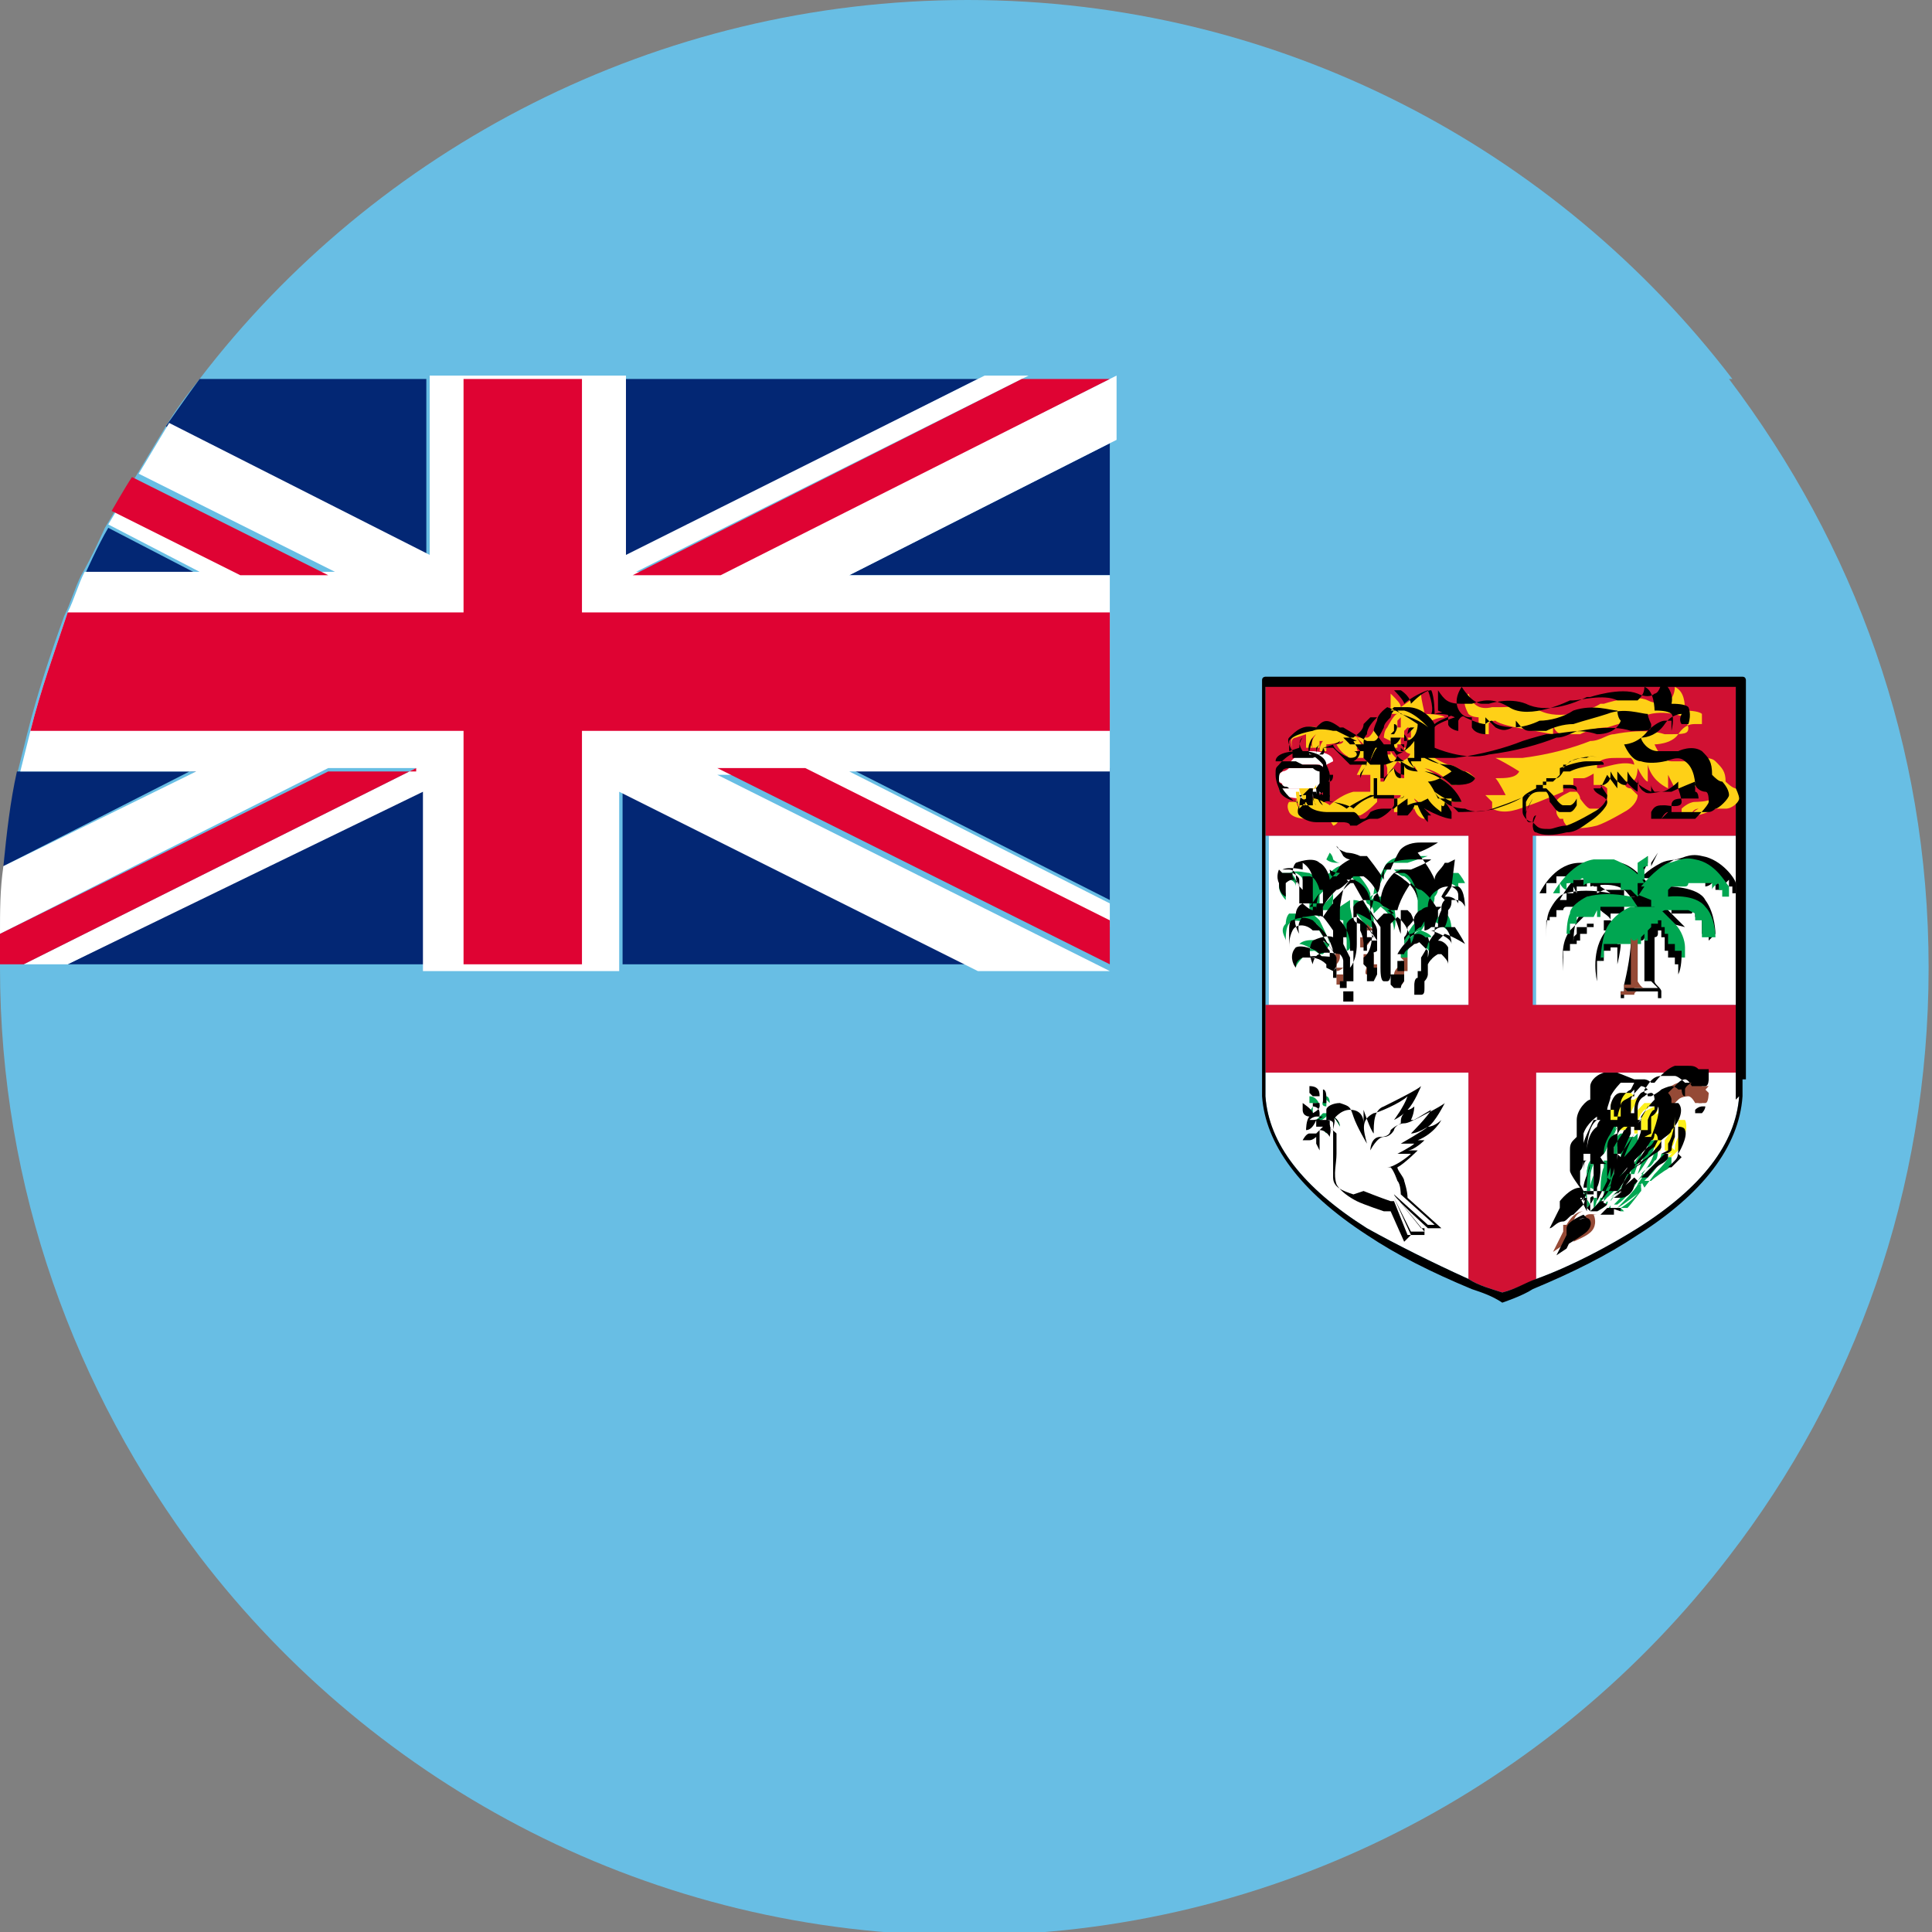 <?xml version="1.0" encoding="UTF-8"?><svg xmlns="http://www.w3.org/2000/svg" viewBox="0 0 5.71 5.71"><rect x="0" y="0" width="5.71" height="5.71" fill="#808080" stroke="none"/><defs><style>.d{fill:#032774;}.e{fill:#68bee4;}.f{fill:#fff;}.g{fill:#fed017;}.h{fill:#fdf01c;}.i{fill:#00a651;}.j{fill:#d11133;}.k{fill:#df0333;}.l{fill:#954a36;}</style></defs><g id="a"/><g id="b"><g id="c"><g><g><path class="e" d="M5.12,1.12c-.52-.68-1.34-1.12-2.26-1.12S1.11,.44,.59,1.12c-.04,.05-.07,.09-.1,.14-.03,.05-.06,.1-.09,.15-.02,.03-.04,.07-.06,.1l-.03,.05s-.04,.09-.07,.14c-.02,.04-.03,.08-.05,.12-.04,.11-.08,.23-.11,.35-.01,.04-.02,.08-.03,.12-.02,.09-.03,.19-.04,.28,0,.07-.01,.13-.01,.2,0,.03,0,.06,0,.09,0,.65,.22,1.25,.59,1.74,.52,.68,1.34,1.12,2.26,1.12s1.74-.44,2.26-1.12c.37-.48,.59-1.08,.59-1.74s-.22-1.25-.59-1.74Z"/><g><path class="d" d="M.58,2.27L.01,2.56c.01-.1,.02-.19,.04-.28H.58Z"/><path class="d" d="M1.26,1.12v.53l-.77-.39s.07-.1,.1-.14h.67Z"/><path class="d" d="M.58,1.7H.25s.04-.09,.07-.14l.27,.14Z"/><polygon class="d" points="3.28 1.7 3.28 1.31 2.51 1.7 3.28 1.7"/><polygon class="d" points="2.89 1.12 1.84 1.12 1.84 1.65 2.89 1.12"/><polygon class="d" points="3.28 2.66 3.28 2.27 2.51 2.27 3.28 2.66"/><polygon class="d" points=".2 2.85 1.26 2.85 1.26 2.32 .2 2.85"/><polygon class="d" points="1.84 2.85 2.89 2.85 1.84 2.32 1.84 2.85"/><path class="f" d="M3.28,1.31l-.77,.39h.77v.58h-.77l.77,.39v.07l-.9-.45h-.26l1.16,.58h-.39l-1.06-.53v.53h-.58v-.53L.2,2.85H.07l1.16-.58h-.26L0,2.76c0-.07,0-.13,.01-.2l.57-.28H.06s.02-.08,.03-.12c.03-.12,.07-.23,.11-.35,.02-.04,.03-.08,.05-.12h.34l-.27-.14,.03-.05,.38,.19h.26l-.58-.29c.03-.05,.06-.1,.09-.15l.77,.39v-.53h.58v.53l1.06-.53h.13l-1.16,.58h.26l1.16-.58h0v.19Z"/><path class="k" d="M.97,1.7h-.26l-.38-.19s.04-.07,.06-.1l.58,.29Z"/><polygon class="k" points="2.12 2.27 3.28 2.85 3.28 2.85 3.28 2.72 2.38 2.27 2.12 2.27"/><polygon class="k" points="1.87 1.7 2.13 1.7 3.28 1.12 3.02 1.12 1.87 1.7"/><path class="k" d="M1.23,2.27L.07,2.85h-.07s0-.06,0-.09l.97-.48h.26Z"/><path class="k" d="M3.28,1.81v.35H1.72v.69h-.35v-.69H.09c.03-.12,.07-.23,.11-.35H1.37v-.69h.35v.69h1.56Z"/></g></g><g><g><rect class="f" x="4.54" y="2.47" width=".6" height=".5"/><path class="f" d="M5.14,3.2s0,.03,0,.04c-.01,.14-.11,.27-.3,.39-.08,.05-.19,.11-.3,.15v-.61h.6v.03h0Z"/><path class="f" d="M4.34,3.17v.61c-.11-.05-.21-.1-.3-.15-.19-.12-.29-.25-.3-.39,0-.01,0-.03,0-.04h0v-.03h.6Z"/><rect class="f" x="3.75" y="2.47" width=".6" height=".5"/><path class="j" d="M5.14,2.97v.2h-.6v.61s-.06,.03-.1,.04c-.03-.01-.07-.02-.1-.04v-.61h-.6v-.2h.6v-.5h-.6v-.45h1.39v.45h-.6v.5h.6Z"/><path d="M5.16,3.19v-1.18s0-.01-.01-.01h-1.41s-.01,0-.01,.01v1.18s0,.03,0,.05c.01,.14,.11,.28,.31,.41,.09,.06,.19,.11,.31,.16,.03,.01,.06,.02,.09,.04h0s.06-.02,.09-.04c.12-.05,.22-.1,.31-.16,.19-.12,.3-.26,.31-.41,0-.02,0-.03,0-.05Zm-.02,.05c-.01,.14-.11,.27-.3,.39-.08,.05-.19,.11-.3,.15-.03,.01-.06,.03-.1,.04-.03-.01-.07-.02-.1-.04-.11-.05-.21-.1-.3-.15-.19-.12-.29-.25-.3-.39,0-.01,0-.03,0-.04h0v-1.17h1.39v1.17h0s0,.03,0,.05Z"/><g><path class="i" d="M3.94,3.3s.02,.01,.02,.03h0s-.01-.02-.02-.03h0Z"/><path class="i" d="M3.92,3.33s0-.02,0-.02c.02,0,0,.03,0,.04,0,0-.01-.01-.01-.02Z"/><path class="i" d="M3.92,3.3s-.02,.02-.03,.01h0s.01-.01,.02-.02c0,0,.01,0,.02,0Z"/><path class="i" d="M3.88,3.3s0-.03,0-.03h0s0,0,0,0c0,0-.01,.02-.02,.02Z"/><path class="i" d="M3.89,3.26s-.01,0-.02,0c0,0,0-.02,0-.02,.02,0,.03,.02,.03,.03Z"/><path class="i" d="M3.92,3.25s0,.01,0,.02c-.02,0-.01-.02,0-.03h0s.01,0,.01,.02Z"/><path class="f" d="M3.95,3.28s0,.01,0,.02c-.01,0-.02,0-.03,0,0,0,.02-.01,.03-.02Z"/><path class="f" d="M4.16,3.52s0,0,.1,.1h.02l-.1-.09h0s0-.03-.01-.04h0s-.01-.03-.02-.04h0s-.02,0-.02,0c0,0-.01,0-.02,0h-.01s0,0,0,0c0,0,.01,0,.02,0,0,0,.01,0,.02,0,.02,0,.06-.03,.07-.04-.01,0-.02,0-.04,0h0s.04-.02,.05-.03h-.04s.07-.04,.08-.05c0,0-.03,.02-.05,.02h0s.05-.05,.06-.07c-.02,.01-.06,.04-.08,.04-.02,0-.04,.02-.04,.02,0,0,0,.02-.03,.02s-.03,.04-.03,.04h0s.02-.04,.04-.04c.02,0,.03-.02,.03-.02h0s0-.01,.02-.02c0-.01,0-.02,.01-.03,0,0-.01,.01-.03,.02h0s.03-.04,.04-.07c-.02,.02-.09,.05-.1,.05-.04,.02-.03,.05-.02,.09h0s-.03-.05-.04-.08-.01-.03-.04-.04c-.02,0-.04,.01-.04,.02h0s0,.01,0,.03c0,0,.02,0,.02,.01,0,0,0,0,0,.01v.06s0,.06,0,.09c0,.03,.03,.04,.06,.05,.03,.01,.05,.02,.08,.03h.01l.04,.1h.01l-.05-.11h0l.05,.1h.04l-.09-.11h0l.08,.1h.02s-.1-.09-.1-.1h0Zm-.18-.25s0,0,0,0,0,0,0,0c0,0,0,0,0,0s0,0,0,0Z"/><circle cx="3.98" cy="3.28" r="0"/><path d="M3.96,3.33s0-.02-.02-.03h0s.02,.02,.02,.03h0Zm-.06-.07h0Zm.02,0s0,0,0-.02c0,0,0-.02-.01-.02h0s0,.03,0,.04Zm.04,0s-.02,.01-.03,.02c0,0,.02,0,.03,0,0-.01,0-.02,0-.02Zm-.03,.04s0,.01,0,.02c0,0,0,.02,.01,.02,0-.01,.01-.03,0-.04Zm-.05-.06s.01,0,.02,0c0-.01,0-.03-.03-.03,0,0,0,.02,0,.02Zm0,.07h0s.02,0,.03-.01c0,0,0,0-.02,0,0,0-.01,0-.02,.01Zm0-.05s0,0,0,.03c0,0,.02-.01,.02-.02,0,0,0,0,0-.01h0Zm.15,.02s.02,.06,.03,.07c0-.03,0-.07,.03-.08,.04-.02,.1-.05,.11-.06h0s-.02,.05-.04,.07c.01,0,.02-.01,.02-.01h0s0,.02-.01,.04h.01s.08-.04,.09-.05h0s-.03,.06-.05,.07c.02,0,.04-.02,.04-.02h0s-.02,.04-.07,.06h0s.02,0,.02,0h0s-.03,.03-.05,.03c.01,0,.02,0,.03,0h0s-.04,.04-.06,.05c0,.01,.02,.03,.02,.04h0s.01,.03,.01,.05l.1,.09h-.05v.02h-.04l-.02,.02h0l-.04-.09h-.02s-.06-.02-.08-.03c-.02-.01-.05-.03-.06-.05-.01-.03,0-.06,0-.09,0-.02,0-.06,0-.06h0s-.02-.02-.03-.02c.02,0,.01,.02,.01,.03h0s-.01-.02-.03-.02h0s0,.04,0,.06h0s-.01-.02-.01-.02c0-.01,0-.02,0-.02h0s-.01,.01-.02,.01h-.02s.01-.02,.02-.02c.01,0,.02,0,.02,0h0l.02-.02h-.02v-.02h0s-.01,.03-.03,.03h0s0-.03,.01-.04h0s-.02,0-.02-.02c0,0,0-.02,0-.02h0s.03,.02,.03,.03h0s0-.01,0-.02h0s.02,0,.02,.02c0,.01,0,.02,0,.02h.02s.02,0,.02,0h0s.02-.03,.05-.03c.03,0,.04,.02,.04,.04Zm0,.24s.05,.02,.08,.03h.01l.04,.1h.01l-.05-.11h0l.05,.1h.04l-.09-.11h0l.08,.1h.02s-.1-.09-.1-.1h0s0,0,.1,.09h.02l-.1-.09h0s0-.03-.01-.04h0s-.01-.03-.02-.04h0s-.02,0-.02,0c0,0-.01,0-.02,0h-.01s0,0,0,0c0,0,.01,0,.02,0,0,0,.01,0,.02,0,.02,0,.06-.03,.07-.04-.01,0-.02,0-.04,0h0s.04-.02,.05-.03h-.04s.07-.04,.08-.05c0,0-.03,.02-.05,.02h0s.05-.05,.06-.07c-.02,.01-.06,.04-.08,.04-.02,0-.04,.02-.04,.02,0,0,0,.02-.03,.02s-.03,.04-.03,.04h0s.02-.04,.04-.04c.02,0,.03-.02,.03-.02h0s0-.01,.02-.02c0-.01,0-.02,.01-.03,0,0-.01,.01-.03,.02h0s.03-.04,.04-.07c-.02,.02-.09,.05-.1,.05-.04,.02-.03,.05-.02,.09h0s-.03-.05-.04-.08-.01-.03-.04-.04c-.02,0-.04,.01-.04,.02h0s0,.01,0,.03c0,0,.02,0,.02,.01,0,0,0,0,0,.01v.06s0,.06,0,.09c0,.03,.03,.04,.06,.05Z"/></g><g><path class="l" d="M4.69,3.58h0Z"/><path class="l" d="M4.71,3.59s.01,.02,0,.04c-.01,.02-.04,.03-.06,.04,.01-.02,.02-.04,.03-.06,0-.03,.03-.02,.04-.02h0Z"/><path class="l" d="M4.63,3.62s.02-.04,.05-.04h0s-.02,0-.03,.03c0,.02-.02,.05-.03,.07l-.03,.02s.02-.04,.03-.06v-.02Z"/><path class="l" d="M5.05,3.23h0s0,.03-.01,.03c0,0,0,0-.02,0,0,0,0,0,0-.02,0-.01,.01-.02,.02-.02h0Z"/><path class="l" d="M4.9,3.26h0v-.02s.03-.03,.06-.04c.01,0,.02,0,.04,0,.01,0,.02,0,.03,.01h.02s-.02,.02-.02,.03c0,0,0,.01,0,.02,0,0,0,0-.01,0h-.01s-.01-.02-.02-.02c0,0-.02,0-.03,.01,0,0-.02,.02-.03,.03h-.01s0-.02-.01-.02Z"/><path class="h" d="M4.97,3.39s-.02,.02-.03,.03h-.01s.01-.01,.02-.02c0-.01,0-.02,.01-.04,0-.03,0-.04,0-.05h0s.02,0,.02,0c.01,.02,0,.06-.02,.07Z"/><path class="h" d="M4.95,3.4s0,.01-.02,.01h0s0-.01-.01-.01h0v-.03s.04-.05,.03-.08h0s0,0,0,.01h0s0,.03,0,.05c0,.02,0,.03-.01,.04Z"/><path class="h" d="M4.91,3.4s0,0-.02,0h0v-.02s0-.03,.01-.03h0s.01-.03,.02-.03h0s0,0,0-.01h0s0,0,0,0h0s0,.05-.02,.08h0Z"/><path class="h" d="M4.89,3.37h-.02s0-.02,0-.03c0,0,0-.03,.03-.05h.02s0,.01,0,.01h0s0,.02-.02,.03h0s0,.02,0,.03Z"/><path class="h" d="M4.85,3.36h0s0-.03,0-.04c0-.01,0-.03,.02-.04,0,0,0,0,.02-.01h0s0,0,.01,.01h0s-.02,.05-.03,.06v.03h-.02Z"/><path class="h" d="M4.84,3.32s0,.02,0,.03h-.01s0-.01,0-.01h0s0-.02,0-.02c0,0,0-.01,0-.02s.02-.03,.03-.04h0s.01,0,.02,0h0s-.01,.02-.02,.02c-.02,.02-.02,.04-.02,.05Z"/><path class="h" d="M4.8,3.34h-.02v-.02h-.01s0-.03,.01-.04c0-.01,.02-.02,.03-.03h.02s.01-.01,.02-.01h0s-.03,.04-.03,.05c0,.01,0,.02,0,.02,0,0,0,.02,0,.02h0Z"/><path class="h" d="M4.83,3.24h-.01s-.02,.02-.03,.04c-.01,.02-.01,.03-.01,.04h-.02s0-.04,0-.05c0-.01,.01-.03,.03-.04,.01,0,.03,0,.03,0h0Z"/><path class="i" d="M4.86,3.51h0l.03-.04s.04-.04,.04-.05h.01s0,.02,0,.02c0,0,0,.01-.02,.02h0s-.03,.02-.04,.03h-.03Z"/><path class="i" d="M4.88,3.47l-.03,.03h-.01l.02-.03s.01-.01,.02-.02c0,0,0,0,.02-.02h0s.01-.01,.01-.02h.01s-.02,.04-.04,.06Z"/><path class="i" d="M4.86,3.47s-.01,.01-.02,.02h0s.03-.04,.04-.06h0s.01-.02,.01-.03h0s.01,0,.01,0h0s0,.03-.01,.03h0s-.01,.02-.02,.02c0,0,0,0-.02,.02Z"/><path class="i" d="M4.89,3.38h0s0,.02-.01,.03h0s-.03,.05-.04,.06h0s.02-.06,.03-.08h0s0-.02,0-.02h.02Z"/><path class="i" d="M4.86,3.37h0s0,.02,0,.02h0s-.02,.05-.03,.08h-.01v-.02h0s.03-.04,.04-.06h0s0-.01,0-.02h0Z"/><path class="i" d="M4.84,3.35h0s0,.02,0,.03h0s-.02,.04-.04,.06h-.01s0-.03,0-.05c0-.01,.01-.02,.02-.03h.02Z"/><path class="i" d="M4.77,3.43h0s0-.02,0-.03c0-.02,0-.04,.02-.05h0s0,0,.01,0c0,0,0,0,0,0h0s-.02,.03-.02,.04c0,.02,0,.03-.01,.05h0s0,0,0,0Z"/><path class="i" d="M4.75,3.43h0s0-.05,.02-.08c0,0,0-.01,.01-.02h0s-.02,.05-.03,.07c0,.01,0,.02,0,.04h0s0-.01-.02,0Z"/><path class="i" d="M4.73,3.42h0s0-.07,.03-.09h0s.01-.01,.02-.01h0s-.01,.03-.01,.03c-.02,.03-.02,.05-.03,.06h0s0,0-.01,0Z"/><path class="i" d="M4.71,3.42h0s0-.04,0-.05c0-.03,.03-.06,.04-.05h.01v.02s-.03,.06-.04,.08h0s0,.01-.01,.01Z"/><path class="i" d="M4.69,3.47s0,.03,0,.05h0s0-.05,0-.05c0-.01,0-.02,.01-.03,0,0,0,0,.01,0h0s-.01,.02-.01,.04Z"/><path class="i" d="M4.7,3.52h-.01s0-.03,0-.05c0-.03,.01-.04,.01-.04h0s0,0,0,0h0s0,.04,0,.07v.03h0Z"/><path class="i" d="M4.72,3.52h-.01v-.03s0-.04,0-.05h0v-.02h.01v.03s-.02,.04-.02,.06h0Z"/><path class="i" d="M4.76,3.44h0v.02h0s0,.03-.01,.04h0v.02h-.02s0-.05,.01-.07h0v-.02h0s.01,0,.01,0Z"/><path class="i" d="M4.74,3.54h0v-.03h0s.01-.04,.01-.05h0v-.02h.02v.02s0,.02,0,.03c0,.02-.01,.04-.03,.06Z"/><path class="i" d="M4.75,3.54h0s.02-.04,.03-.06v-.03h.02s-.01,.04-.01,.04c0,.01-.02,.03-.03,.04Z"/><path class="i" d="M4.8,3.46h0s-.02,.05-.02,.06c0,.01-.02,.02-.02,.03h0s.02-.03,.03-.04c0,0,0-.02,.01-.04h0Z"/><path class="i" d="M4.82,3.47s0,0,0,0h0s-.02,.04-.06,.07h0s.02-.02,.03-.03c0,0,.02-.03,.02-.05h0Z"/><path class="i" d="M4.84,3.49h0s-.02,.04-.06,.07h-.01s.06-.06,.06-.07h0Z"/><path class="i" d="M4.85,3.5h0v.02s-.05,.04-.07,.05h0s.06-.06,.06-.07h0Z"/><path class="i" d="M4.85,3.52h0s-.03,.04-.04,.05c0,0-.01,0-.02,0h0s.05-.03,.06-.06Z"/><path class="i" d="M4.79,3.57s0,0,0,.01c0,0,0,0-.03,0h.04Z"/><path class="i" d="M4.74,3.58s.02-.01,.02-.02h0v.02h-.02Z"/><path class="i" d="M4.72,3.58s.04-.02,.03-.03h0s-.02,.03-.03,.03h-.02Z"/><path class="i" d="M4.71,3.57s.02-.02,.02-.03h.01s-.01,.02-.03,.03h0Z"/><path class="i" d="M4.73,3.54h0s0,.02-.02,.04h0s.02-.02,.02-.04Z"/><path class="i" d="M4.71,3.57v-.03h0s0,0,.01,0h0s0,.03-.02,.04Z"/><path class="i" d="M4.7,3.57s0-.02,0-.02v-.02h0v.04h0Z"/><path class="i" d="M4.7,3.56s-.02-.03-.02-.04c0,0,0,0,0,0h.01v.05Z"/><path d="M4.78,3.57h-.02s.03,.01,.03,.01c0,0,0,0,0-.01h-.01Zm.03-.1s-.02,.04-.02,.05c0,0-.02,.02-.03,.03h0s.06-.06,.06-.07h0s0-.01,0-.01h0Zm0-.13s0,0-.01,0h0s-.02,.04-.02,.06c0,.01,0,.02,0,.03h0s0,0,0,0h0s0-.03,.01-.05c0-.01,.01-.02,.02-.03h0s0-.02,0-.02Zm.01-.11s-.02,0-.03,0c-.02,0-.03,.03-.03,.04,0,.01,0,.03,0,.04h.02s0-.02,.01-.04c0-.02,.02-.02,.03-.03h.01v-.02Zm.09,.18s.01,0,.01,0h0s.01,0,.02-.01c0,0,0-.02,.01-.04,0-.03,0-.04,0-.05h0s0-.01,0-.01h0s0,.05-.02,.08v.02h0Zm-.21,.03s0,.01-.01,.04c0,.02,0,.03,0,.05h.02v-.02s0-.04,0-.06h0s0-.02,0-.01h0Zm-.01,.16h0Zm0-.06h-.01v.02s0,.02,0,.02h0v-.03h0Zm-.06,.14s.05-.03,.06-.04c.02-.02,.01-.04,0-.04h0s-.03,0-.04,.02c0,.02-.02,.04-.03,.06Zm.05-.09s-.05,.02-.05,.04v.02s-.02,.04-.03,.06l.03-.02s.02-.04,.03-.07c0-.02,.02-.02,.03-.02h0Zm0-.07s0-.03,0-.05c0-.02,0-.04,.01-.04h0s0,0-.01,0c0,0,0,.02-.01,.03,0,0,0,.02,0,.04h0Zm0,.02h-.01s0,0,0,0c0,0,.01,.02,.02,.04v-.04h0Zm.28-.13s.03-.05,.02-.07c0,0,0-.01-.02-.01h0s0,.03,0,.06c0,.02,0,.03-.01,.04,0,0-.01,.01-.02,.02h.01s.02-.02,.03-.03Zm.05-.14s0,.01,0,.02c0,0,.01,0,.02,0,0,0,.01-.01,.01-.02h-.01s-.01,0-.02,.01Zm-.28,.28h0s.02-.02,.03-.04c0,0,0-.02,.01-.04h0v-.02h-.01v.04s-.02,.04-.03,.06Zm0-.13h0s.01,.02,.02,.02h0s0-.02,0-.04c0-.02,0-.04,.03-.05h0v-.02h-.01s-.01,.02-.01,.02c-.02,.03-.02,.05-.02,.06Zm-.01,.13h0s.02-.04,.03-.06c0,0,0-.02,0-.03h0v-.02h-.02v.02h0s0,.03-.01,.05h0v.02h0v.02Zm.03,.02s-.01,.01-.02,.02h.04v-.02h-.01Zm-.02-.02h0s-.01,.02-.02,.03h0s.03-.02,.03-.03h0Zm-.04,.02s.02-.02,.02-.03h0s0-.01-.01,0h0v.04Zm.04-.02s-.02,.02-.03,.03h.02s.02-.01,.03-.02h0Zm.03-.06s-.02,.03-.03,.04h0s.02-.02,.02-.03c0,0,.02-.03,.02-.05h-.01s-.01,.03-.01,.03Zm-.04-.19s-.03,.02-.04,.05c0,.02,0,.04,0,.05h0s0,0,.01,0h0s0-.07,.03-.09h0v-.02Zm-.03,.22h0v-.02h0s0-.04,.01-.05h0v-.02s0-.01,0,0h0v.02s-.02,.04-.02,.06h0v.02Zm0,0h0s0,.02-.02,.03h0s.02-.03,.02-.03h0Zm.02-.21s-.03,.06-.03,.07v.02h0s0,0,.01,0h0s0-.05,.03-.07c0,0,0-.01,.01-.02h0s-.01,0-.02,0h0Zm-.01,.1h-.02s0,.05,0,.07v.03h.01s0-.05,.01-.07h0v-.02h0Zm.16-.05s.01,0,.02,0h0s.03-.07,.02-.09h0s0-.01,0-.02h0s0,.02,0,.02h0s0,.02-.02,.03h0s0,.02,0,.03h0v.02h0Zm0-.13h0s.01,0,.01,.01h.01s.02-.01,.03-.02c0,0,.02-.01,.03-.01,0,0,.01,0,.02,.01h.01s0,.02,.01,.02c0,0,0-.01,0-.02,0-.01,.02-.02,.02-.02h-.02s-.02-.02-.03-.02c-.02,0-.03,0-.04,0-.03,0-.04,.03-.05,.04h0v.02Zm-.01,.08s0,.02,0,.03h.02s0-.03,0-.03h0s.01-.03,.02-.03h0s0,0,0-.01h-.02s-.02,.04-.03,.05Zm-.01,.17h.03s.02-.03,.04-.04h0s.02-.01,.02-.02c0,0,0,0,0-.01h-.01s-.02,.02-.04,.04l-.03,.03h0Zm-.01,0h0s-.02,.02-.06,.05h0s.06-.02,.07-.04h0Zm0,0h0s-.03,.04-.06,.06h0s.02,0,.02,0c.02,0,.04-.02,.04-.04h0Zm-.04-.06s.02-.05,.03-.07h0s0-.02,0-.02h-.01s0,0,0,0h0s-.03,.04-.04,.06h0v.02h.01Zm-.04,.09s.06-.05,.06-.06h0s-.04,.05-.06,.06h.01Zm.08-.16s-.02,.04-.03,.07h0s.03-.03,.04-.05h0s.01-.02,.01-.03h-.02s0,0,0,0h0Zm0-.15s-.01,0-.02,0h-.02s-.02,.02-.03,.04c0,.01-.01,.03-.01,.04h.02v.02h.02s0-.02,0-.02c0,0,0-.01,0-.02,0-.01,.01-.03,.03-.04h0Zm0,.24h.01l.03-.02s.04-.04,.04-.05h-.01s0,0-.01,0h0s-.01,.02-.02,.02c0,0,0,0-.02,.02l-.02,.02h0Zm0-.25s.01,0,.02,0h.01s.01,0,.02,.01h.01s.03-.04,.06-.05c.01,0,.02,0,.04,0,.01,0,.02,0,.03,.01h.03s0,.02,0,.03c0,0,0,.02-.01,.02,0,0,0,0-.02,0h0s0,0-.01,0h-.01s-.01-.02-.02-.02c0,0-.01,0-.02,.01,0,0-.02,.02-.03,.03h0s.01,.01,.01,.02h0s0,0,0,.01h0s.02,0,.02,0c.02,.02,0,.06-.02,.08,0,.01-.02,.02-.03,.03h0s0,.02,0,.02c0,0,0,.01-.02,.02h0s-.03,.02-.04,.03c0,0-.02,.01-.03,.02h0s-.03,.05-.04,.06c0,0-.02,0-.02,0h0s0,0-.02,0h-.06s.01,.02,0,.04c0,0-.02,.02-.03,.03-.01,0-.02,.02-.03,.02-.02,0-.03,.02-.04,.02h0s.02-.04,.03-.06v-.02s.03-.04,.06-.04h0s-.03-.04-.03-.05c0,0,0-.01,0-.01h0s0-.05,0-.05c0-.01,0-.02,.01-.03,0,0,0,0,.01-.01h0s0-.04,0-.05c0-.03,.03-.06,.04-.06h0s0-.03,0-.04c0-.01,.01-.03,.04-.04,.01,0,.03,0,.04,0h0Zm0,.26s.02-.01,.02-.02c0,0,.01-.01,.02-.02,0,0,0-.01,.02-.02h0s0,0,.01-.02h0s0-.02-.01-.02h0s0,.02-.01,.02h0s-.03,.05-.04,.06h0Zm0-.1s0-.01,0-.02h-.03s-.02,.01-.02,.03c0,.02,0,.03,0,.05h.01s.03-.04,.04-.06h0Zm0-.07s0-.03,.02-.05c0,0,0,0,.02-.01h0s-.01-.01-.02-.01h0s-.03,.03-.03,.04,0,.02,0,.02c0,0,0,.02,0,.02h0s0,0,0,0h.01s0-.02,0-.03Zm0,.03h.02v-.01s.02-.03,.04-.05h0s0-.02-.01-.02h0s-.01,0-.02,.01c-.02,.01-.02,.03-.02,.04,0,.01,0,.02,0,.03Z"/></g><g><path class="i" d="M3.91,2.69s0,.02,0,.03h0s0-.03,0-.04c0-.01,.02-.02,.03-.04,0,.02,0,.04-.01,.05h0Z"/><path class="i" d="M3.93,2.78h-.02v-.02s-.02-.02-.03-.04h0s.03,.05,.04,.06h0Z"/><path class="i" d="M3.85,2.83s-.02,.02-.02,.03c0-.01-.01-.04,0-.06,.02,0,.04,0,.06,.01h0s-.04,0-.06,.01Z"/><path class="i" d="M3.93,2.79s-.01,.02-.02,.03h-.01s-.04-.03-.06-.03c.02-.02,.07-.01,.09,0h0Z"/><path class="i" d="M3.93,2.78h0s-.02-.03-.04-.05h-.02s-.05-.02-.06,0c-.01,.01-.01,.04-.01,.05,0-.01-.02-.03,0-.05,0,0,0-.02,.01-.03,.01,0,.03,0,.06,0,.01,0,.02,.01,.03,.02h0s.03,.06,.03,.07h0Z"/><path class="i" d="M3.8,2.64h0v.02s-.02-.02-.02-.04c0-.01,0-.03,0-.04h0s.02,0,.03,0c0,0,.01,0,.02,.02,0,0,0,.01,0,.02,0-.01-.01-.02-.02-.02,0,0-.02,0-.02,.01,0,0,0,.01,0,.02Z"/><path class="i" d="M3.9,2.71s-.02-.01-.03-.02h0v-.04h-.01v-.02s0-.02-.01-.03c0-.01-.02-.02-.02-.02,0,0-.01,0-.02,0,.02-.01,.05,0,.06,0,.02,.01,.03,.04,.03,.05,0,.01,0,.02,0,.03,0,0,0,.01,0,.03h0s0,.02,0,.03Z"/><path class="i" d="M3.92,2.54s.01,.01,.03,.01h0s.02,0,.03,0c0,0-.02,0-.02,0h0s-.01,0-.02-.01c0,0,0-.01-.01-.02Z"/><path class="i" d="M4.02,2.56s-.02,0-.03,0c-.01,0-.02,.01-.03,.02,0,0-.02,.02-.04,.04-.01,.02-.03,.03-.03,.04v-.02h0s.02-.05,.04-.06c0,0,.02-.02,.03-.02h0s.02-.01,.03-.01c.01,0,.03,0,.03,0h0Z"/><path class="i" d="M4.12,2.68s.01,.04,0,.07c0-.02-.01-.05-.04-.07,0,0,.02,0,.03,0Z"/><path class="i" d="M4.04,2.67s-.02-.06-.05-.08h-.01v-.02h.02s.04,.04,.05,.07c0,.01,0,.02,0,.03Z"/><path class="i" d="M3.96,2.68s.03-.02,.03-.02h0v.02s.01,.05,.01,.06c0,.05-.01,.07-.02,.07,0-.01,0-.02,0-.03,0,0,0-.02-.01-.04v-.02s-.02,0-.02-.01,0-.02,0-.03Z"/><path class="i" d="M4,2.66s.03,0,.04,.02h0s.02,.02,.02,.04c0,0,0,.01,0,.02h-.02s-.03-.04-.04-.05v-.02Z"/><path class="i" d="M4.11,2.67h0s-.02,.01-.03,.01h0s-.01,.01-.02,.02c0-.01,0-.02-.02-.03,0,0,.02-.02,.03-.02,.01,0,.02,0,.03,0Z"/><path class="i" d="M4.05,2.68s0-.02,.01-.04h0s0-.02,.01-.03h0s.02-.05,.03-.06c.02-.02,.05-.02,.06-.02h.01s.02,0,.03,0h.02s-.03,.01-.06,.02h-.03s-.02,0-.02,0h0s-.03,.05-.04,.09c-.01,0-.02,.01-.03,.02h0Z"/><path class="i" d="M4.31,2.61s0,.03,0,.04c0,0,0,0,0-.02-.01-.02-.03-.02-.03-.02h-.01s.01-.02,.02-.03c0,0,.02,0,.02,0,0,0,.01,.01,.02,.03Z"/><path class="i" d="M4.11,2.57s0,0,.02,0c0,0,.02,0,.03,0,.03,.01,.04,.05,.05,.07v.02h-.02s-.01-.05-.04-.07c-.01,0-.02-.01-.03-.02h0Z"/><path class="i" d="M4.24,2.6s.01-.01,.03-.01c0,.01-.01,.02-.02,.03,0,.01,0,.02-.01,.03,0,.02-.01,.03-.01,.05-.01,0-.02,0-.02,0,0,0-.01,0-.02,.01,0-.01,0-.03,0-.04h0v-.03s.02-.04,.04-.05Z"/><path class="i" d="M4.21,2.79h0s.02-.01,.02-.01c.01,.02,0,.05,0,.06v-.02s-.02-.03-.03-.03Z"/><path class="i" d="M4.29,2.76h0s-.03-.03-.06-.04h.01s.02-.02,.03-.02c.01,0,.02,.02,.02,.05,0,0,0,.01,0,.02h0Z"/><path class="i" d="M4.17,2.77s-.01,.01-.02,.02c0-.01,0-.02,.01-.03,0,0,.01-.02,.02-.03,0,0,.01-.01,.02-.02,0,0,.01,0,.03-.01,.01,0,.02,0,.03,0-.01,0-.02,0-.03,.01h-.01s-.01,.03-.02,.04c0,0-.02,0-.03,.02Z"/><path class="i" d="M4.16,2.82s0,0,0,.01h-.02v-.02s.03-.04,.03-.04c.01-.01,.02-.02,.03-.02h0s.03,.01,.03,.02h0s-.02,0-.02,0c0,0-.01,0-.02,.01-.01,0-.02,.01-.03,.03Z"/><path class="l" d="M4.15,2.87v.02s0,.02-.01,.02-.02,0-.02,0c0,0,0-.02,0-.03,0,0,0-.01,.01-.02h.03Z"/><path class="l" d="M4.14,2.83h.02s0,.02,0,.02c0,0,0,.01,0,.02h0s-.01,0-.02,0c0,0,0,0,0-.01h0v-.02h.01Z"/><path class="l" d="M4.04,2.73h0s.01,.01,.02,.02h-.02s0,0,0,0c0,0,0-.01,0-.01Z"/><path class="l" d="M4.03,2.77h.02s0,0,0,.01h0s-.01,.02-.02,.02h-.01s0-.02,0-.03Z"/><path class="l" d="M4.06,2.8s0,.02,0,.03h0v.02s-.02,0-.03,0h0s0-.03,0-.03h.03Z"/><path class="l" d="M4.03,2.85h.04s0,0,0,.01c0,0,0,.02-.01,.02,0,0-.01,0-.02,0-.01,0,0-.02,0-.03Z"/><path class="l" d="M3.95,2.91s0-.01,0-.03h0s.01,0,.02,0h0s0,.03,0,.03h-.03Z"/><path class="l" d="M3.94,2.86h.03s0,0,0,0h0s-.01,.01-.02,.01h0v-.02Z"/><path class="l" d="M3.94,2.84s.01-.01,.01-.02h0s0,.01,0,.02h0v.02s-.02,0-.02,0h0v-.02h0Z"/><path class="l" d="M3.94,2.84h-.01s0,0,0,0h0s.02-.02,.02-.03h.01v.02h0s0,.01-.01,.02Z"/><path d="M3.89,2.68s0,.02,0,.03h0s0-.01,0-.02h0s0-.03,.01-.05c-.01,.01-.02,.03-.03,.04Zm0,.13s-.04-.02-.06-.01c-.02,.02-.01,.05,0,.06,0-.01,0-.02,.02-.03,.01,0,.03,0,.06,0h0Zm-.04-.24s-.04-.01-.06,0c0,0,.02,0,.02,0,0,0,.02,0,.02,.02,0,0,0,.02,.01,.03h0v.05h.01s.02,.02,.03,.02c0,0,0-.02,0-.03h0s0-.02,0-.03c0,0,0-.01,0-.03,0,0,0-.03-.03-.05Zm-.07,0s-.01,.02,0,.04c0,.01,0,.03,.02,.04h0v-.02s0-.02,0-.02c0,0,.01-.01,.02-.01,.01,0,.02,.01,.02,.02,0-.01,0-.02,0-.02,0-.01-.02-.02-.02-.02,0,0-.02,0-.03,0h0Zm.41,.21h0s.02,.02,.03,.03v.02s.01-.04,0-.06c0,0-.02,0-.02,0h-.01Zm-.04,0s.01-.02,.02-.02c.01,0,.02-.02,.03-.02,0,0,.01-.02,.02-.03h.01s.02-.02,.03-.03c0,0-.02,0-.03,0-.01,0-.02,0-.03,.01,0,0-.01,0-.02,.02,0,.01-.01,.02-.02,.03,0,.01,0,.02-.01,.03Zm-.02,.04h.02s0,0,0,0c0-.01,.02-.02,.03-.03,0,0,.01,0,.02-.01,0,0,.02,0,.02,0h0s-.01-.02-.03-.02h0s-.02,0-.03,.02c0,0-.02,.02-.03,.04h0Zm0,.02h0v.02s0,0,0,.01c0,0,.02,0,.02,0h0s0-.02,0-.02c0,0,0,0,0-.01h-.03Zm0-.15s-.02,0-.03,0c.03,.02,.03,.05,.04,.07,0-.03,0-.06,0-.07Zm-.01,.23s.02,0,.02,0,0-.01,.01-.02v-.02h-.03s0,0-.01,0c0,0,0,.02,0,.03Zm0-.34h0s.02,.01,.03,.02c.03,.02,.04,.05,.04,.06v.02h0v-.03s-.01-.06-.04-.07c0,0-.02,0-.03,0-.01,0-.02,0-.02,0h0Zm-.04,.09s-.02,.01-.03,.02c0,0,.01,.02,.02,.03,0,0,.01-.01,.02-.02h0s.02,0,.03,0h0s-.02-.02-.03-.02Zm-.02-.02s0,.02-.01,.04h0s.01-.01,.03-.02c0-.04,.02-.07,.04-.09h0s.02-.01,.02-.01h.03s.05-.02,.06-.03h-.02s-.02,0-.03,0h-.01s-.03,0-.06,.01c-.02,0-.02,.02-.03,.05h0s0,.03-.01,.04h0Zm-.02,.11s0,0,0,.01h.02s-.01-.02-.02-.03h0s0,.01,0,.02Zm0,.1s.01,0,.02,0h0v-.02s0-.02,0-.03h-.03s0,.03,0,.04h0Zm0,0h0s0,.03,0,.04c0,0,.01,0,.02,0,0,0,.01-.02,.01-.02,0,0,0-.02,0-.02h-.03Zm0-.07s0,.01,0,.02h.01s.01,.01,.02,0h0s0-.03,0-.03h-.02Zm-.03-.1v.02s.03,.02,.04,.04l.02,.03h0s0-.03,0-.03c0-.01-.01-.03-.02-.03h0s-.03-.02-.04-.02Zm-.02-.08h.01s.04,.07,.05,.09c0-.01,0-.02,0-.03,0-.03-.02-.06-.05-.07h-.02Zm-.02,.16v.02s.02,.04,.02,.04c0,.01,0,.02,0,.03,0,0,.02-.02,.02-.07,0-.02,0-.04,0-.06v-.02h0s-.02,0-.03,.02c0,.01,0,.02,0,.03s0,.01,0,.01Zm0,.13h-.01v.02h0s.01,0,.02,0h0s0-.01,0-.02h-.02Zm0,.03h0s0,.02,0,.03h.03s0-.01,0-.03h0s-.01,0-.02,0h0Zm-.02-.1h0s-.02-.04-.04-.05h0s.01,.02,.02,.03v.02h.03Zm0,0s-.07-.01-.09,0c.02,0,.04,0,.06,.02h.01s.02,0,.02-.02h0Zm.01-.25s-.02,0-.03-.01c0,0,0,.02,.01,.02,0,0,.01,0,.02,0h0s.01,0,.02,0c-.01,0-.02,0-.03,0h0Zm-.02,.08s.03-.03,.04-.04c0,0,.02-.02,.03-.02,.01,0,.02,0,.03,0h0s-.02,0-.03,0c-.01,0-.02,0-.03,.01h0s-.02,.02-.03,.02c-.01,.01-.03,.03-.04,.05h0v.03s.02-.03,.03-.04Zm0,.15h0s-.01-.04-.03-.06h0s-.02-.02-.03-.03c-.02-.01-.04-.01-.06,0-.01,0-.01,.02-.01,.03,0,.02,0,.04,0,.05,0-.01,0-.03,.01-.05,.01-.02,.04-.02,.06,0h.02s.03,.05,.04,.06h0Zm0,.06h0v.02h0s0,0,.01,0h0v-.02s0,0,0-.01h0s0,0-.01,.01h0Zm0,0h0s.01-.01,.01-.02h0v-.02h-.01s-.01,.01-.02,.02h0s0,.01,0,.01h0Zm.32-.22s.01-.02,.02-.03c-.02,0-.03,.01-.03,.01-.02,.01-.03,.03-.03,.05v.02h-.01s0,.04,0,.05c0,0,.01,0,.02-.01,0,0,.01,0,.02,0,0-.02,0-.03,.01-.05,0-.01,0-.02,.01-.03Zm.03,.14h0s0,0,0,0c0-.02-.01-.04-.02-.05-.01,0-.02,0-.03,.01h-.01s.06,.02,.06,.04Zm.02-.17s-.01,0-.02,0c0,0-.01,.02-.02,.03h.01s.02,0,.03,.02c0,0,0,.01,0,.02,0,0,0-.02,0-.04,0-.01,0-.02-.02-.03Zm-.02,0s.02,0,.02,0c.02,.01,.02,.06,.02,.07h0s0,0,0-.01c-.01-.02-.02-.02-.03-.02,0,0,0,0-.01,0,0,.01,0,.02-.01,.03,0,.01,0,.03-.01,.05,.01,0,.02,0,.03,0h0s.02,.03,.03,.05c0,0,0,.02,0,.02h0v-.02s-.03-.02-.06-.03c0,0-.01,.01-.02,.02,.02,0,.03,.02,.03,.02h0s0,.07,0,.07h0s0-.01,0-.02c0-.01-.01-.02-.02-.03,0,0,0,0-.01,0h0s-.02,.01-.03,.03c0,0,0,0,0,.01h0s0,.01,0,.02c0,0,0,.01-.01,.02,0,0,0,.02,0,.02,0,.01,0,.02-.01,.02h0s-.01,0-.02,0c0-.01,0-.03,0-.03,0,0,0-.02,.01-.02h0v-.02h.01v-.02h0v-.02s.02-.03,.02-.04c0,0,.01-.02,.02-.03,0-.02,0-.03,.01-.05v-.02s-.02-.04-.05-.06c-.01,0-.02-.01-.03-.02h0s-.03,.04-.04,.08h0s.02,0,.03,0c0,0,0,0,.01,.01,.01,.02,.02,.05,0,.09h0s0-.05-.04-.08h0s-.01,.01-.02,.02h0v.02s0,.02,0,.02h0s0,.01,0,.02h0s0,.03,0,.05h0s0,.03,0,.04c0,0,0,.02-.01,.02h0s-.01,0-.01,0c-.01,0-.01-.03-.01-.04h0s0-.04,0-.04h0v-.02s0-.02,0-.02h0s0-.02,0-.02c0,0,0-.01,0-.02h0s-.02-.03-.03-.04c.02,.11-.02,.13-.02,.13h0s0-.03,0-.04c0,0,0-.02-.01-.04v-.02s-.02,0-.02-.02c0,0,0-.02,0-.03,.01-.02,.03-.02,.04-.02h0s.03,0,.04,.01c0-.02-.02-.06-.05-.08h-.03s-.02,.02-.03,.04h0s-.01,.04-.01,.06h0s0,.02,0,.03c.02,.02,.03,.05,.03,.07h0v.02h.01s0,.02,0,.02h0s0,.02,0,.02c0,0,0,0,0,.01h0s0,.03,0,.04c0,0,0,0-.03,0h0s0-.01,0-.03h0v-.02h0s0,0,0-.01h0s0-.01-.01-.02h0s-.05-.01-.06,0c-.01,0-.02,.02-.02,.03h0s-.02-.04,0-.07h0s.04-.02,.06-.01v-.02s-.02-.03-.03-.04c-.02-.01-.04,0-.06,0-.02,.02-.01,.05-.01,.05h0s-.02-.03-.01-.06c0,0,0-.02,.02-.03,.01,0,.03,0,.06,0h0v-.04h-.01s-.01-.04-.03-.04c0,0-.01,0-.02,0,0,0,0,.01,0,.02h0v.02h0s-.02-.02-.03-.04c0-.01,0-.03,.01-.04h0s.05-.02,.07,0c.02,.01,.03,.04,.03,.05h0s.02-.02,.03-.04c0,0,.01-.01,.03-.02h0s-.01,0-.02-.01c0,0-.01-.02-.02-.03h0s0,.01,.03,.02h0s.02,0,.04,.01h0s.03,0,.04,0h-.02s.04,.05,.05,.07v-.03h.02s.02-.05,.03-.06c.02-.02,.05-.02,.06-.02h.01s.02,0,.03,0h.01s0,0,0,0h0s-.03,.02-.06,.03h0s.04,.05,.05,.08c0-.02,.02-.03,.03-.05h.01s.02-.01,.02-.01h0Z"/></g><g><path d="M4.86,2.93h-.01s0,0-.01,0h-.04s0,0,0,0h0v.02h.04s0,0,.01,0h.05v-.02h-.02Zm0-.03s0-.11,0-.13h0s0,.01-.01,.01c0,0-.01,0-.01-.01h0s0,.12,0,.13h-.01v.02h.07s-.01-.01-.02-.02Zm.01-.37v.02l-.02,.04v.03h0v-.02h0s0-.02,0-.02v-.03Zm.07,.2s.03,.05,.03,.08c0,.02,0,.05-.01,.07h0v-.03h-.01v-.02h-.02v-.02s0,0-.01,0h0v-.02h0v-.02h-.01v-.02h-.01s0,0,0,.01c0,0,0,.01-.01,.01h0s0,.11,0,.13c0,.01,.02,.02,.02,.03h0v.02h-.12v-.02h0s0,0,.01,0h0v-.02s.02-.08,.02-.13c0,0-.01,0-.01-.01h0v-.02h-.02v.04h-.01s0,0,0-.01h-.02v.03h-.02v.03h-.02v.04h0v.02h0s-.02-.08,.02-.14h0s.03-.04,.07-.06h-.04s0,0,0,0h-.01v.02h-.02v-.02h0v.02h-.02s0,0,0,0h-.01v.02h-.02v.02h-.02v.02h-.01s0,.02,0,.03h0s0,0,0-.02h-.01s0-.05,.01-.07c.01-.02,.03-.04,.06-.05,.04-.01,.08-.01,.13,0l-.02-.02h-.03v-.02h-.06s-.02,.01-.02,.01h0v-.02h-.01s0,.01,0,0v-.02h-.02v.02h-.03v.02h0s0,0-.01-.02h0v.02h-.02v.02h-.02s.05-.1,.12-.11c.03,0,.05,0,.06,0,.04,.01,.07,.05,.09,.07v-.02s0-.09,0-.09h0s0,0,0,.04h0v0h0l.02-.03h0l-.02,.04h0v.02h0v.02h-.01s.04-.04,.08-.06c.02,0,.04-.02,.08-.01,.06,.01,.1,.07,.1,.08h0s0,.03,0,.03c0,0,0,0-.01,0h0v-.02h-.01v-.02h0s-.02,.02-.02,.02h0v-.02h-.03s-.01,0-.01,0h-.09v.02h-.03s.09,0,.11,.04c.03,.04,.03,.1,.03,.1h0l-.02,.02h0v-.02h-.02v-.02h0v-.03h-.02v-.03s-.01,.02-.01,.02h-.01s0,0-.01,0h-.04s0-.02,0-.02h-.02s.02,.02,.03,.03h0s.02,.02,.03,.03Zm.02-.13s.01,0,.01,0h0s0,0,.01,0h0s0,0,0,0h.02s0,0,0,0h.04v.02s.01,0,.02-.01h0s0,0,0,0h.01s0,.01,0,.02h.02s-.04-.08-.1-.09c-.03,0-.06,0-.08,.01-.04,.02-.07,.05-.08,.07h.01l-.02,.03h0v-.04h0v-.07h0v-.03s0,.05,0,.08v.02h0v.02h0s-.04-.07-.09-.08c-.01,0-.04,0-.06,0-.07,0-.11,.07-.12,.09h.02s0-.03,0-.03h0s0,.02,0,.02v-.02h.03s0-.02,0-.02h.02s0,0,.01,0h0v.02h0s.01,0,.02-.01h.02s.02,0,.02,0h.04v.02l.03,.02h0c-.05-.01-.1-.01-.13,0-.02,0-.04,.03-.05,.05-.01,.02-.01,.05-.01,.08h0s0-.03,0-.03h0v.02h0v-.04h.01v-.03h0v.02h.02s0-.02,0-.02h.02s0-.01,.01-.01h0v.02h0v-.02h.01s.01,0,.02,0h.06s.01,0,.01,0h0s0,0-.01,0h-.01s-.07,.07-.07,.07c-.03,.04-.02,.09-.02,.12h0v-.04h0v-.02h.02s0-.02,0-.02h.01v-.02h0s.01-.01,.01-.01h0v-.02h.02s.01,0,.01,0h0s0,0,0-.01c0,0,0-.01,0-.02h0s0,0,0,.02h0s0,0,.01,0h.01s0-.03,0-.03h0s0,0,0,.02h.03v.03h.01s0,0,0,0h.01v.03h0v.02h.02v.03h0v.02s.01-.04,.01-.06c0-.02-.01-.05-.03-.07,0-.01-.02-.02-.03-.03h0s-.02-.02-.03-.02c0,0-.02,0-.03,0h0s.02,0,.03,0h0v-.02h.02s0,.01,.01,.02h0s0,0,.01,0h.03s0,0,.01,0h0v-.02s0,0,0,.02h.02v.03h0l.02,.03h.02s0-.06-.03-.09c-.03-.04-.11-.02-.11-.02h0v-.02s.01,0,.01,0h.04s0-.01,0-.01Z"/><path d="M4.85,2.66h0v.02h-.02l-.02-.03h0v-.02s0,0,0,0v-.02h0v.02h0v.02h.02Z"/><path class="i" d="M4.84,2.61v-.06l.03-.02v.03s-.02,0-.01,.01h0v.03h-.01Z"/><path class="i" d="M4.83,2.59s0-.06,0-.08v.03h0v.07h0v-.02Z"/><path class="i" d="M4.81,2.68h-.06s0,0-.02,0h0v.03h-.01v-.02h0s0,0-.01,.02h-.02s0,0,0,0h-.03v.02h-.02v.03h-.01s0-.01,0,0h0s0-.04,.01-.06c0-.02,.03-.04,.05-.05,.04-.01,.08-.01,.13,0h0l.02,.03h-.01s0,0-.01,0Z"/><path class="i" d="M4.74,2.61h0s0,0-.02,0h-.02s-.02,0-.02,.01v-.02h0s0-.01-.01,0h-.02s0-.01,0,.01h-.02v.02s-.01,0-.02-.02h0s0,0,0,.01h0v.02h-.02s.05-.09,.12-.1c.02,0,.05,0,.06,0,.05,.02,.08,.05,.09,.07h-.02v.02s0,0,0,0h0v.02h0l-.02-.02h-.03v-.02h-.02Z"/><path class="i" d="M4.83,2.64v-.02h.01v.03h0l.02-.03h-.01s.04-.05,.08-.07c.02,0,.04-.02,.08-.01,.06,.01,.09,.07,.1,.08v.03h-.02s0-.02,0-.02h-.01s0-.02,0-.02h0s-.02,.01-.02,.02v-.02h-.04s0,0,0,0h-.02s0,0,0,0h0s0,0-.01,0h0s0,.01-.01,.01c0,0,0,0,0,0h-.04s0,0-.01,.01h0v.02h0s.08-.01,.11,.03c.03,.03,.03,.09,.03,.09h-.04v-.03h0v-.02h-.02s0-.04,0-.04h0v.02s-.02-.01-.02-.01h-.03s-.01,0-.01,0h0s0,0-.01,0h-.02s-.02,.01-.03,.01h0v-.02h-.01v-.02h0Z"/><path class="i" d="M4.74,2.79h0s0,0,0,.02h0v.02h-.01v.02h0s0-.07,.02-.11c0,0,.02-.04,.07-.06h.01s.01,0,.01,0h.02s.02,0,.03,0c.01,0,.02,.01,.03,.02h0s.02,.02,.03,.03c.02,.02,.03,.05,.03,.07,0,.02,0,.04,0,.06v-.03h-.01v-.02h-.02v-.02h-.02v-.02s0-.01,0-.01h-.01v-.02h-.01v-.02h-.01s0-.01,0-.01h0s0,0,0,.02h-.01s0,0-.01,0h0s0-.01,0-.02h0s0,.01,0,.02c0,0,0,0,0,.01h0s0,0-.01,.01h0v.03h-.01v-.02s0,0-.01,.01h0v.02h-.01Z"/><path class="l" d="M4.79,2.93s0,0,0,0h.04s.01,0,.01,0h0s-.01,0-.01,.01h-.04Z"/><path class="l" d="M4.81,2.93h-.01v-.02h.02s0-.12,0-.14h0s0,.01,.01,.01c0,0,.01,0,.01-.01h0s0,.12,0,.13c0,0,.01,.02,.02,.02h-.06Z"/></g></g><g><g><path class="f" d="M3.92,2.33s-.03,.03-.07,.03-.07-.01-.07-.03h0s.01,0,.02,0c.01,0,.03,0,.04,0s.03,0,.04,0c0,0,.01,0,.02,0h0Z"/><path class="f" d="M3.79,2.31h0s-.01,0-.01-.02,0-.02,0-.03h0s0,.02,0,.03,0,.01,0,.02Z"/><path class="f" d="M3.93,2.29s0,.02-.01,.03h0s0-.02,0-.02,0-.01,0-.02h0s0,0,0,.02Z"/><path class="f" d="M3.92,2.26h0s0,.01,0,.01c0,0-.01,0-.02-.01-.01,0-.02,0-.04,0s-.03,0-.04,0c0,0-.02,0-.02,.01h0s.03-.05,.07-.05,.07,.01,.07,.03Z"/><path class="f" d="M3.91,2.28s0,0,0,.02,0,.01,0,.02c0,0-.01,0-.02,.01-.01,0-.02,0-.04,0s-.03,0-.04,0c0,0-.02,0-.02-.01s-.01,0-.01-.02,0-.01,.01-.02c0,0,.01,0,.02-.01,.01,0,.02,0,.04,0s.02,0,.03,0c0,0,.02,0,.02,.01Z"/><path d="M3.93,2.29s0-.02,0-.03h0s0,.02,0,.03,0,.01,0,.02h0s.01,0,.01-.02Zm-.15,.03h0s0-.02,0-.02,0-.01,0-.02h0s0,0,0,.02,0,.02,.01,.03Zm.07-.06s.02,0,.04,0c0,0,.02,0,.02,.01,0,0,0,0,0-.01h0s-.03-.04-.07-.04-.07,.01-.07,.03h0s.01,0,.02,0c.01,0,.02,0,.04,0Zm.04,.07s-.03,0-.04,0-.03,0-.04,0c0,0-.01,0-.02,0h0s.03,.05,.07,.05,.07-.01,.07-.03h0s-.01,0-.02,0Zm.03,0s-.03,.04-.07,.04-.07-.02-.07-.04h0s-.01-.02-.01-.04,0-.02,.01-.03h0s.03-.04,.07-.04,.07,.02,.07,.04h0s.01,.02,.01,.03c0,.01,0,.02-.01,.03h0Zm-.04,0s.02,0,.02-.01c0,0,0,0,0-.02s0-.01,0-.02c0,0-.01,0-.02-.01-.01,0-.02,0-.03,0s-.02,0-.04,0c0,0-.02,0-.02,.01,0,0-.01,0-.01,.02s0,.01,.01,.02,.01,0,.02,.01c.01,0,.02,0,.04,0s.03,0,.04,0Z"/></g><g><path class="g" d="M3.89,2.32h0l-.02,.03h0v-.02h0s.01,0,.02,0Z"/><path class="g" d="M3.86,2.33s0,0,.01,0h0v.02h-.01Z"/><path class="g" d="M3.85,2.34h0Z"/><path class="g" d="M3.82,2.36h.02s-.01,0-.02,0h0Z"/><path class="g" d="M3.86,2.42s-.04,0-.05-.02,0-.03,0-.03c0,0,0,0,.01,0h.01s0,.03,0,.03h0s0,0,0-.02c0,0,0-.02,0-.03h0s0,.03,.01,.04h0s-.01-.03-.01-.05h.01s0,.03,.02,.04h0s-.02-.03-.02-.05h.02s0,.02,0,.02h0s.06,.02,.07,.03h0s.03-.03,.07-.04h.04s.02,0,.03,0c0,0,0,.02,0,.03-.01,.01-.03,.03-.05,.04,0,0-.02,0-.02,0-.01,0-.03,0-.04,.01h0s-.01,.02-.02,.02h0s-.01-.02-.02-.02c-.02,0-.03,0-.05,0,0,0-.02,0-.03,0Z"/><path class="g" d="M3.88,2.23h0Z"/><path class="g" d="M3.87,2.22h0Z"/><path class="g" d="M3.85,2.23h-.01s0,0,.01,0h0Z"/><polygon class="g" points="3.82 2.22 3.82 2.22 3.82 2.22 3.83 2.22 3.83 2.22 3.83 2.23 3.82 2.22"/><path class="g" d="M4.03,2.2h.02s-.02,.04-.02,.04c0,0-.03,0-.05,0h0s.02-.02,.02-.02h0s.02,0,.02,0h0Z"/><path class="g" d="M3.83,2.18s-.02,0-.01,.03c0,0,0,0,0,0,0,0-.01-.02,0-.03,.02-.02,.04-.04,.07-.03h0s.03-.03,.06,0h.01s.04,.03,.06,.03h-.01s.02,.03,.02,.03h0s-.02,0-.02,0h0s0,.01,.01,.02c0,0,0,0-.02,.01-.02,0-.04-.02-.05-.04,0,0,.02,0,.02-.01h0s-.03,.01-.05,.01h0s0,.02,0,.02c0,0-.01,0-.02,0,0-.02,.01-.03,.01-.03h0s0,0-.01,0c0,0,0,.01,0,.02,0,0-.01,0-.02,0-.01-.02,.01-.04,.01-.04h0s-.03,.02-.01,.04h-.02s0-.04,0-.04h0Z"/><path class="g" d="M4.15,2.1s-.02,0-.04,0c0-.01,0-.03,0-.05,.02,.02,.03,.03,.03,.04h0s.04-.03,.06-.04c0,.02,.01,.05,.01,.06h0s.05,0,.06,.01c-.02,0-.05,.01-.06,.03-.02-.02-.04-.04-.08-.05Z"/><path class="g" d="M4.22,2.16s-.06-.04-.09-.05h-.02v-.02s.03,0,.05,0c.04,0,.06,.03,.08,.05h0Z"/><path class="g" d="M4.13,2.21s-.01,0-.02,0h0s0-.02,0-.02h.02Z"/><path class="g" d="M4.11,2.22s.01,.02,.03,.03h-.02s-.01,0-.02,0c0,0-.01-.01-.01-.02h0s.01,0,.02,0Z"/><path class="g" d="M4.17,2.18h.01s0,0-.01,0h0s0-.02,0-.02c0,0,0,0,0,0h0s.02,0,.02,0h0s-.01,0-.02,0h0s0-.01-.01-.01c0,0,0,0-.01,.01v.02h0s0,0,0,0Zm-.02,.03h0Zm0,0h0Zm-.02-.08s0,.01,0,.02c0,0,0,0,.01,0h0s0-.04,0-.04h0s.01,.01,0,.03h0s0-.01,0-.02h0Zm-.02,.03h0Zm-.02,.02s0-.02,.01-.03h0s0,0,.01,0h-.01s.02-.04,.03-.04c.03,0,.06,.02,.09,.05,0,.02-.01,.04-.04,.05,0,0,0-.02,0-.02h0s0,.03,0,.04h0s-.03,0-.03-.02c0,0,.02,0,.02-.01h0s-.01-.02-.01-.02h-.02v.02s0,0-.01,0c0,0,0,0,0,0h0Zm.01-.02h0Z"/><path class="g" d="M4.13,2.25s.02,0,.03-.01c0,0,.01-.01,.01-.02,.03,0,.04-.03,.05-.05h0v.04s0,.02,0,.03h0s-.01-.01-.02-.01h0s0,.03,.02,.04c-.01,0-.03-.02-.04-.02h0s0,.01,0,.02,0,.01,0,.02h0s-.02,0-.02-.02h0Z"/><path class="g" d="M4.08,2.24h0s-.03,0-.04,0c0,0,.01-.03,.02-.04h0s-.03,0-.03,0c0,0,0,0-.02-.02h.01s.02,0,.02,0c.01,0,.02-.02,.03-.04,0-.01,.01-.02,.02-.03h.02s-.03,.03-.03,.05c0,0-.01,.02-.01,.03,0,0,0,.02,0,.04,0,0,0,.02,.02,.02,0,0,.01,0,.02,0h.02s-.02,.03-.03,.04h0v-.02s-.01-.03-.01-.04Z"/><path class="g" d="M4.04,2.25s.03,0,.04,0c0,0,0,.02,0,.03,0,.01,0,.02,0,.03h.01s.02-.04,.03-.04h0s0,.03,.03,.03h0s0-.03,0-.03c0,0,0,0,0-.01,0,0,.03,.02,.04,.02h0s-.02-.03-.02-.04h.01s.01,.01,.02,.01h0s0-.02,0-.03h.01s.04,.03,.07,.04c.02,0,.04,.02,.05,.02,.01,0,.02,.01,.03,.02-.01,.01-.04,.02-.07,.02-.03-.04-.08-.05-.08-.05h0s.07,.03,.11,.1h-.02s-.04,0-.06-.04h0s.02,.03,.03,.03c0,.01,.01,.02,.01,.03h0v.02h0s-.04,0-.06-.02h0s-.03-.02-.04-.03c0-.01,0-.02,0-.02h0s0,0,0,.02c0,.01,.02,.02,.04,.03h-.01s0,.01,0,.03h0s-.02,0-.03-.03h-.01s0,0-.02,.01h-.03s0-.03,0-.04c.01,0,.02,0,.02-.01h0s0,0-.02,0c-.01,0-.04,0-.07,0,0,0,0-.02,0-.03,0,0,0-.02,0-.03h0s-.02,0-.04,0c0,0,.01-.02,.02-.04Z"/><path class="g" d="M4.48,2.15s-.05-.01-.06-.02h0s-.02,0-.02,.01c0,0,0,.02,0,.03-.01,0-.03,0-.03-.02,0,0,0-.02,0-.03h0s-.02,0-.03-.01c-.01-.02-.02-.04,0-.06,.01,.03,.03,.05,.07,.04,0,0,.02,0,.03,0,.03,0,.06-.01,.11,.01,.06,.03,.15,0,.18-.02h.01s.09-.03,.13-.01c.02,.01,.04,.01,.06,0,.01,0,.02-.02,.02-.04,.02,.01,.03,.03,.03,.07h0s.04,0,.05,.01c0,.01,0,.03,0,.05h0s0,0,0-.02h0s0,0-.02,0c-.01,0-.03,0-.05,.03-.02,.03-.07,.03-.07,.03h0s.02,.05,.05,.05c.03,0,.06,0,.07,0,0,0,.04-.02,.06,0,.02,.02,.03,.03,.03,.06h0s.02,.02,.03,.02h0s.01,.02,.01,.03c0,.01-.02,.03-.04,.03h-.03s-.04,.02-.06,.02h-.01s0-.01,.02-.02h0s-.02,0-.02,.02h0s-.02,0-.02,0c0,0,0-.02,.02-.02h0s-.02,.01-.02,.02h-.01v-.02s.02-.02,.04-.02c0,0,.04,0,.05-.01,0-.01,0-.02-.01-.03h0s0-.03,0-.03h0s-.03,.02-.05,.03c-.01,0-.03,0-.05,0,0,0-.01-.02-.02-.04h0v.02s0,.02,0,.02c-.02-.01-.05-.03-.06-.07h0s0,.05,0,.05c0,0-.01,0-.03-.04h0s0,.04-.02,.04c0,0-.01,0-.02,0h0s0,.02,.02,.02c0,0,.01,.01,.02,.02,0,.02-.02,.04-.04,.05h0s-.05,.03-.08,.04c-.04,.01-.07,.01-.09,0,0,0-.01-.01-.01-.02,0,0,0-.02,.01-.02h0s-.01,.01-.01,.02h-.01s-.01-.01-.01-.02c0-.02,.02-.04,.02-.04h0s-.02,.02-.02,.04h0s0-.02,0-.03c0-.01,.02-.02,.04-.03,0,0,.02,0,.02,0,0,0,.01,.01,.01,.02h0s.02,.03,.03,.03c0,0,.02,0,.03,0,0,0,.02,0,.02-.02,0-.01,0-.03,0-.04,0,0-.01-.01-.02-.01,0,0-.02,0-.02,0,0,0,0-.02,0-.03,0-.01,0-.02,0-.02,0,0,.01,0,.02,0,.04-.01,.07-.02,.1-.01h0s0-.01-.01-.02c-.01,0-.03,0-.04,0-.02,0-.05,0-.06,.02v.02s-.03,.02-.04,.02c0,0-.02,0-.03,0h0v.02h-.03v.02s-.07,.03-.1,.04c-.03,.01-.07,.03-.11,.01v-.02l-.02-.02s.02,0,.03,0h.03s-.02-.04-.03-.05c.03,0,.06,0,.07-.02h0s-.03-.02-.07-.04c.02,0,.05,0,.08,0,.08-.01,.15-.03,.2-.05,.03,0,.05-.02,.07-.02h0s.09-.02,.15,0h0c.06,0,.07,0,.07-.02h0s-.01-.03-.01-.03h0s-.07-.03-.13,0c-.03,.01-.07,.02-.1,.03-.03,0-.06,.01-.08,.02-.02,0-.03,0-.05,0-.02,0-.03-.02-.03-.03h0s0,.02,0,.03Z"/><path d="M4.16,2.17h0s0-.02,.01-.02c0,0,.01,0,.01,0h0s.01,0,.02,0h0s-.01,0-.02,0h0s0-.01,0,0c0,0,0,0,0,0h0s.01,0,.01,0h-.01s0,0,0,0Z"/><polygon points="4.15 2.22 4.15 2.22 4.15 2.22 4.15 2.22 4.14 2.22 4.14 2.21 4.14 2.21 4.15 2.22"/><polygon points="4.15 2.2 4.15 2.2 4.15 2.21 4.15 2.21 4.15 2.21 4.15 2.21 4.14 2.2 4.15 2.2"/><path d="M4.12,2.16s0-.01,0-.02h0s0,.01,0,.02h0s0-.02,0-.02h0s.02,0,0,.03h0s0,0-.01,0Z"/><rect x="4.1" y="2.17" width="0" height="0" transform="translate(-.44 3.13) rotate(-39.81)"/><rect x="4.09" y="2.18" width="0" height=".01" transform="translate(-.35 3.54) rotate(-45)"/><path d="M4.32,2.36s-.02,0-.03,0v.02l.02,.02s.08,0,.11-.01c.03-.01,.06-.02,.09-.04h.01l.02-.02h.02v-.02h0s.02,0,.03,0c0,0,.01-.01,.02-.02v-.02s.05-.02,.08-.02c.01,0,.03,0,.04,0,0,0,.01,0,.01,.01h0s-.06,0-.1,.02c0,0-.01,0-.02,0,0,0,0,.01,0,.02,0,0,0,.02,0,.03,0,0,.02,0,.02,0,0,0,.02,0,.02,.01,0,.01,0,.02,0,.04,0,0-.01,.02-.02,.02-.01,0-.02,0-.03,0-.01,0-.02-.02-.03-.03h0s0-.02-.01-.03c0,0-.02,0-.02,0-.02,0-.03,.01-.04,.03,0,0,0,.02,0,.03h0s.02-.04,.02-.04h0s-.02,.03-.02,.05c0,0,0,.02,.01,.02h.01s0-.02,.01-.02h0s-.01,.02-.01,.03c0,0,0,.02,.01,.02,.02,.01,.05,.01,.09,0,.03,0,.05-.02,.08-.04h0s.04-.03,.04-.05c0,0,0-.01-.02-.02,0,0-.02-.01-.02-.02h0s.02,0,.02,0c0,0,.01-.02,.02-.04h0s.03,.04,.03,.04c0,0,0,0,0-.05h0s.04,.05,.06,.06c0,0,0-.01,0-.02v-.02h0s0,.03,.02,.04c.01,.01,.04,0,.05,0,.02,0,.05-.03,.05-.03h0s0,0,0,.02h0s.01,.03,.01,.04c0,.02-.04,.01-.05,.01-.02,0-.03,0-.04,.02h0v.02h.01s.01-.02,.02-.03h0s-.02,.02-.02,.03c0,0,0,0,.02,0h0s.01-.02,.02-.02h0s-.02,.02-.02,.02h.01s.04,0,.06,0h.03s.04-.04,.04-.05c0-.01,0-.03-.01-.03h0s-.02,0-.03-.02h0s0-.05-.03-.07c-.02-.02-.05,0-.06,0,0,0-.04,.01-.07,0-.03,0-.05-.05-.05-.05h0s.04,0,.07-.04c.02-.02,.04-.03,.05-.03,0,0,.01,0,.02,0h0s0,.03,0,.03h0s.01-.04,0-.05c-.01-.01-.04-.01-.05-.01h0s0-.06-.03-.07c0,.02-.01,.03-.02,.04-.02,0-.04,0-.06,0-.04-.02-.11,0-.13,0h-.01s-.12,.06-.18,.02c-.05-.03-.08-.02-.11-.01,0,0-.02,0-.03,0-.04,0-.05-.01-.07-.04,0,.02,0,.05,0,.06,0,0,.02,.01,.03,.01h0s0,.02,0,.03c0,.01,.02,.02,.03,.02,0-.01,0-.02,0-.03,0,0,.01-.02,.02-.01h0s.04,.02,.06,.02c0,0,0-.02,0-.02h0s.02,.02,.03,.03c.02,.01,.03,.01,.05,0,.03,0,.06-.01,.08-.02,.03,0,.07-.01,.1-.03,.06-.02,.11,0,.13,0h0s0,.02,.01,.03h0s-.01,.04-.07,.04h0c-.06-.02-.1,0-.15,0h0s-.04,.01-.07,.02c-.05,.02-.12,.04-.2,.05-.03,0-.06,0-.08,0,.04,.02,.06,.03,.07,.04h0s-.04,.03-.07,.03c.01,.01,.02,.03,.03,.05h-.03Zm-.2-.16h-.01s0,0,0,0h0s.01,0,.02,0h0Zm0-.16s0,.04,0,.05c.01,0,.02,0,.04,0,.04,0,.07,.03,.08,.05,.01-.01,.04-.02,.06-.03-.01,0-.03-.01-.06,0h0s0-.05-.01-.07c-.02,0-.05,.03-.06,.04h0s0-.02-.03-.04Zm0,.05h0l.02,.02h0s.07,.02,.09,.05h0s-.04-.05-.08-.06c-.01,0-.02,0-.04,0Zm-.03,.11s0,0,0,0c0,0,0,0,.02,0h0v-.02h.02s.01,0,.01,0h0s-.01,.02-.02,.02c0,.01,.01,.03,.03,.02h0s.02-.03,0-.05h0s0,.01,0,.02c.03,0,.04-.03,.04-.05-.03-.02-.06-.04-.09-.05,0,0-.03,.02-.03,.04h.01s-.01,0-.01,0h0s-.01,.02-.01,.03h0Zm.03,.02s-.02,0-.02,0h0s0,.02,.01,.03c0,0,.01,0,.02,0h.02s-.02-.01-.03-.03Zm-.08-.02s.02,0,.03,0h0s-.02,.04-.02,.05c0,0,.03,0,.04,0h0s0,.02,0,.04v.02h0s.02-.04,.03-.04h0s0,.03,.02,.03h0s0-.02,0-.03,0-.02,0-.02h0s.03,.02,.04,.02c-.01-.01-.02-.02-.02-.03h0s.01,0,.02,0h0s0-.01,0-.02v-.03h0s-.02,.03-.05,.04c0,0,0,.01-.01,.02,0,0-.02,.01-.03,.01h-.02s-.01,0-.02,0c0,0-.01-.01-.02-.02,0-.01,0-.03,0-.04,0-.01,0-.02,.01-.03,0-.02,.02-.04,.03-.05h-.02s-.01,.01-.02,.02c0,.02-.02,.03-.03,.04,0,0-.01,0-.02,0h-.01s.02,.02,.02,.02Zm-.02,.1s.04,0,.04,0h0s0,.02,0,.03c0,.01,0,.02,0,.03,.03,0,.05,0,.07,0,.01,0,.02,0,.02-.01h0s0,.01-.02,.01c0,0,0,.02,0,.03v.02h.03s.02-.02,.02-.03h.01s.01,.03,.03,.05h0s0-.02,0-.02h.01s-.03-.03-.04-.04c0-.01,0-.02,0-.02h0s0,.01,0,.02c0,.01,.02,.02,.04,.03h0s.04,.02,.06,.02h0v-.02s-.01-.02-.02-.03c0,0-.02-.01-.03-.03h0s.04,.03,.06,.03h.02c-.03-.07-.11-.09-.11-.09h0s.04,0,.08,.04c.03,0,.06,0,.07-.02,0,0-.01-.01-.03-.02-.01,0-.03-.02-.05-.02-.03,0-.05-.01-.07-.02h-.01s0,0,0,.01h0s-.01,0-.02,0h-.01s0,.01,.02,.03h0s-.04,0-.04-.02c0,0,0,0,0,.01,0,0,0,0,0,.02h0s-.02,0-.03-.02h0s-.02,.02-.03,.03h-.01s0,0,0-.02c0-.01,0-.02,0-.03-.01,.01-.03,0-.04,0,0,.02-.02,.03-.02,.04Zm.02-.08s-.01,0-.02,0h0s0,.02-.02,.03h0s.04,0,.05,0c0,0,.01-.03,.02-.04h-.02Zm-.16,.14h.02v-.03s-.01,0-.02,0h0v.02Zm0-.12h0Zm0,.1s-.01,0-.01,0h.01Zm0-.1h0Zm-.02,.11h0Zm0-.11h.01s0,0-.01,0Zm-.01,.14s0,0-.01,0c0,0-.01,.02,0,.03s.03,.02,.05,.02c0,0,.02,0,.03,0,.02,0,.04,0,.05,0,0,0,.02,0,.02,.01h0s.01,0,.02,0h0s.03-.02,.04-.02c0,0,.02,0,.02,0,.01,0,.04-.02,.05-.04,0,0,0-.02,0-.03-.01,0-.02,0-.03,0h-.04s-.06,.03-.07,.04h0s-.04-.03-.07-.02h0s0-.02,0-.04h-.02s0,.04,.02,.05h0s-.02-.03-.02-.04h-.01s0,.03,.01,.04h0s-.02-.03-.01-.04h0s0,.02,0,.03c0,.02,0,.03,0,.03h0s0-.01,0-.02h-.01Zm-.01-.17s0,0,0,0c0-.02,.01-.03,.01-.03h0s-.02,.01,0,.04h.02s.01-.04,.01-.04h0s-.02,.02-.01,.05c0,0,.01,0,.02,0,0,0,0-.01,0-.02,0,0,.01-.01,.01-.01h0s-.01,.01-.01,.03c0,0,.02,0,.02,0,0,0,.01-.01,0-.02h0s.04-.01,.05-.02h0s0,.01-.02,.01c0,.01,.02,.03,.05,.04,.02,0,.02-.01,.02-.01,0,0,0-.01-.01-.01h0s.02,0,.02,0h0s-.01-.01-.02-.03h.01s-.04-.02-.06-.03h-.01s-.04-.01-.06,0h0s-.06,.01-.07,.03c0,.01,0,.02,0,.03Zm.02,.14h-.02s.01,.02,.02,.01h0Zm0-.14h0Zm-.02,.18s0-.04,.01-.04l.02-.02h.02s.01-.02,.02-.02c0,0,.02,0,.02,0h0s0,.04,0,.06c.02,0,.06,.01,.07,.02,.01-.01,.03-.03,.07-.04,0,0,0-.02,0-.02,0,0,0-.02,0-.03,0,0-.02,0-.05,0h0s.01-.03,.02-.04c-.01,0-.03,0-.05,0h0s-.04-.04-.05-.05c0,0-.02,0-.03,0,0,.02-.03,.03-.03,.03h-.06v-.02s-.02-.03-.01-.04c.02-.02,.04-.04,.08-.03,.02-.02,.03-.03,.07,0h.01s.05,.03,.07,.04h0s.02,0,.02,0c.01,0,.02-.02,.03-.04,0-.01,.01-.02,.02-.03h0s0-.01,.01-.02c0-.01,0-.03,0-.06h0s.03,.03,.03,.04c.01-.01,.04-.03,.07-.04h0s.02,.05,.01,.07c.03,0,.05,0,.07,.01h0s-.06,.02-.06,.03h0v.02h0s0,.03,0,.04h0s.09,.04,.16,.02c.08-.01,.15-.03,.2-.05,.03,0,.05-.02,.07-.02h0s.09-.02,.15,0c.06,0,.06,0,.06-.02h0s-.01-.02-.01-.03c-.02,0-.07-.02-.12,0-.03,.01-.07,.02-.1,.03-.03,0-.06,.01-.08,.02-.02,0-.03,0-.05,0-.02,0-.03-.02-.04-.03h0s0,.02,0,.02h0s-.06,0-.07-.02c0,0-.01,0-.02,.01,0,0,0,.02,0,.03h0s-.03,0-.04-.02c0,0,0-.02,0-.03-.01,0-.02,0-.03-.01-.02-.02-.02-.05,0-.08h0s.03,.05,.06,.05h.02s.06-.02,.11,0c.06,.03,.14,0,.18-.02h.01s.09-.03,.14-.01c.02,.01,.04,.01,.05,0,.01,0,.02-.02,.02-.04h0s.04,.03,.03,.07c.01,0,.04,0,.05,.01,0,0,.01,.02,0,.05h0s-.01,0-.02,0c0,0-.01-.01,0-.03,0,0-.03,0-.05,.03-.02,.03-.05,.04-.07,.04,0,.01,.02,.04,.05,.04,.03,0,.06,0,.06,0,0,0,.04-.02,.07,0,.02,.02,.03,.03,.03,.07,.01,.01,.02,.02,.03,.02h0s.02,.02,.02,.04c0,.01-.03,.04-.04,.04h0s-.01,.01-.02,.01c-.02,0-.03,0-.05,0h-.04s-.01,0-.02,0c0,0,0,0,0-.01,0,0,0,0,0-.01,0-.02,.02-.02,.04-.02,.01,0,.04,0,.04,0,0,0,0-.02-.01-.02v-.03s-.05,.02-.07,.03c-.01,0-.04,0-.05,0,0,0-.01-.01-.01-.02,0,0,0,.01,0,.02h0s-.05-.02-.07-.06c0,.04,0,.04-.01,.04,0,0-.02,0-.04-.04,0,.02,0,.03-.02,.04,0,0-.01,0-.02,0h.01s.02,.03,.02,.03c0,.02-.02,.04-.04,.05h0s-.05,.03-.08,.04c-.02,0-.04,.01-.05,.01-.02,0-.03,0-.04-.01,0,0,0,0-.01-.01,0,0-.01,0-.02-.01,0,0-.01-.01-.01-.02h0s0-.03,0-.04c0-.01,.02-.02,.04-.03,0,0,.02,0,.03,0,0,0,.01,.01,.02,.02h0s.02,.03,.03,.03c0,0,.02,0,.02,0,0,0,.01,0,.02-.02,0-.01,0-.02,0-.03,0,0,0-.01-.02-.01,0,0-.02,0-.02,0h0s0-.02,0-.03c0,0,0-.02,0-.02h0s.01-.01,.02-.02c.03-.01,.06-.02,.09-.01h0s-.03-.01-.04,0c-.02,0-.04,0-.06,.02h-.01v.02s-.01,.02-.02,.02c0,0-.02,0-.03,0h0v.02h-.03v.02s-.07,.03-.1,.04c-.03,.01-.07,.03-.11,.01h0s-.04,0-.06-.02h0s0,.02-.01,.01h0v.02h0s-.03-.02-.04-.04h0s0,0-.02,.01c0,0-.02,0-.04,.01h0v-.02s-.03,.02-.04,.03c0,0-.02,0-.03,0-.01,0-.02,0-.04,.01h0s-.01,.02-.02,.02h-.01s-.01-.02-.02-.02c-.02,0-.03,0-.05,0h-.03s-.05,0-.06-.03Z"/></g></g></g></g></g></g></svg>